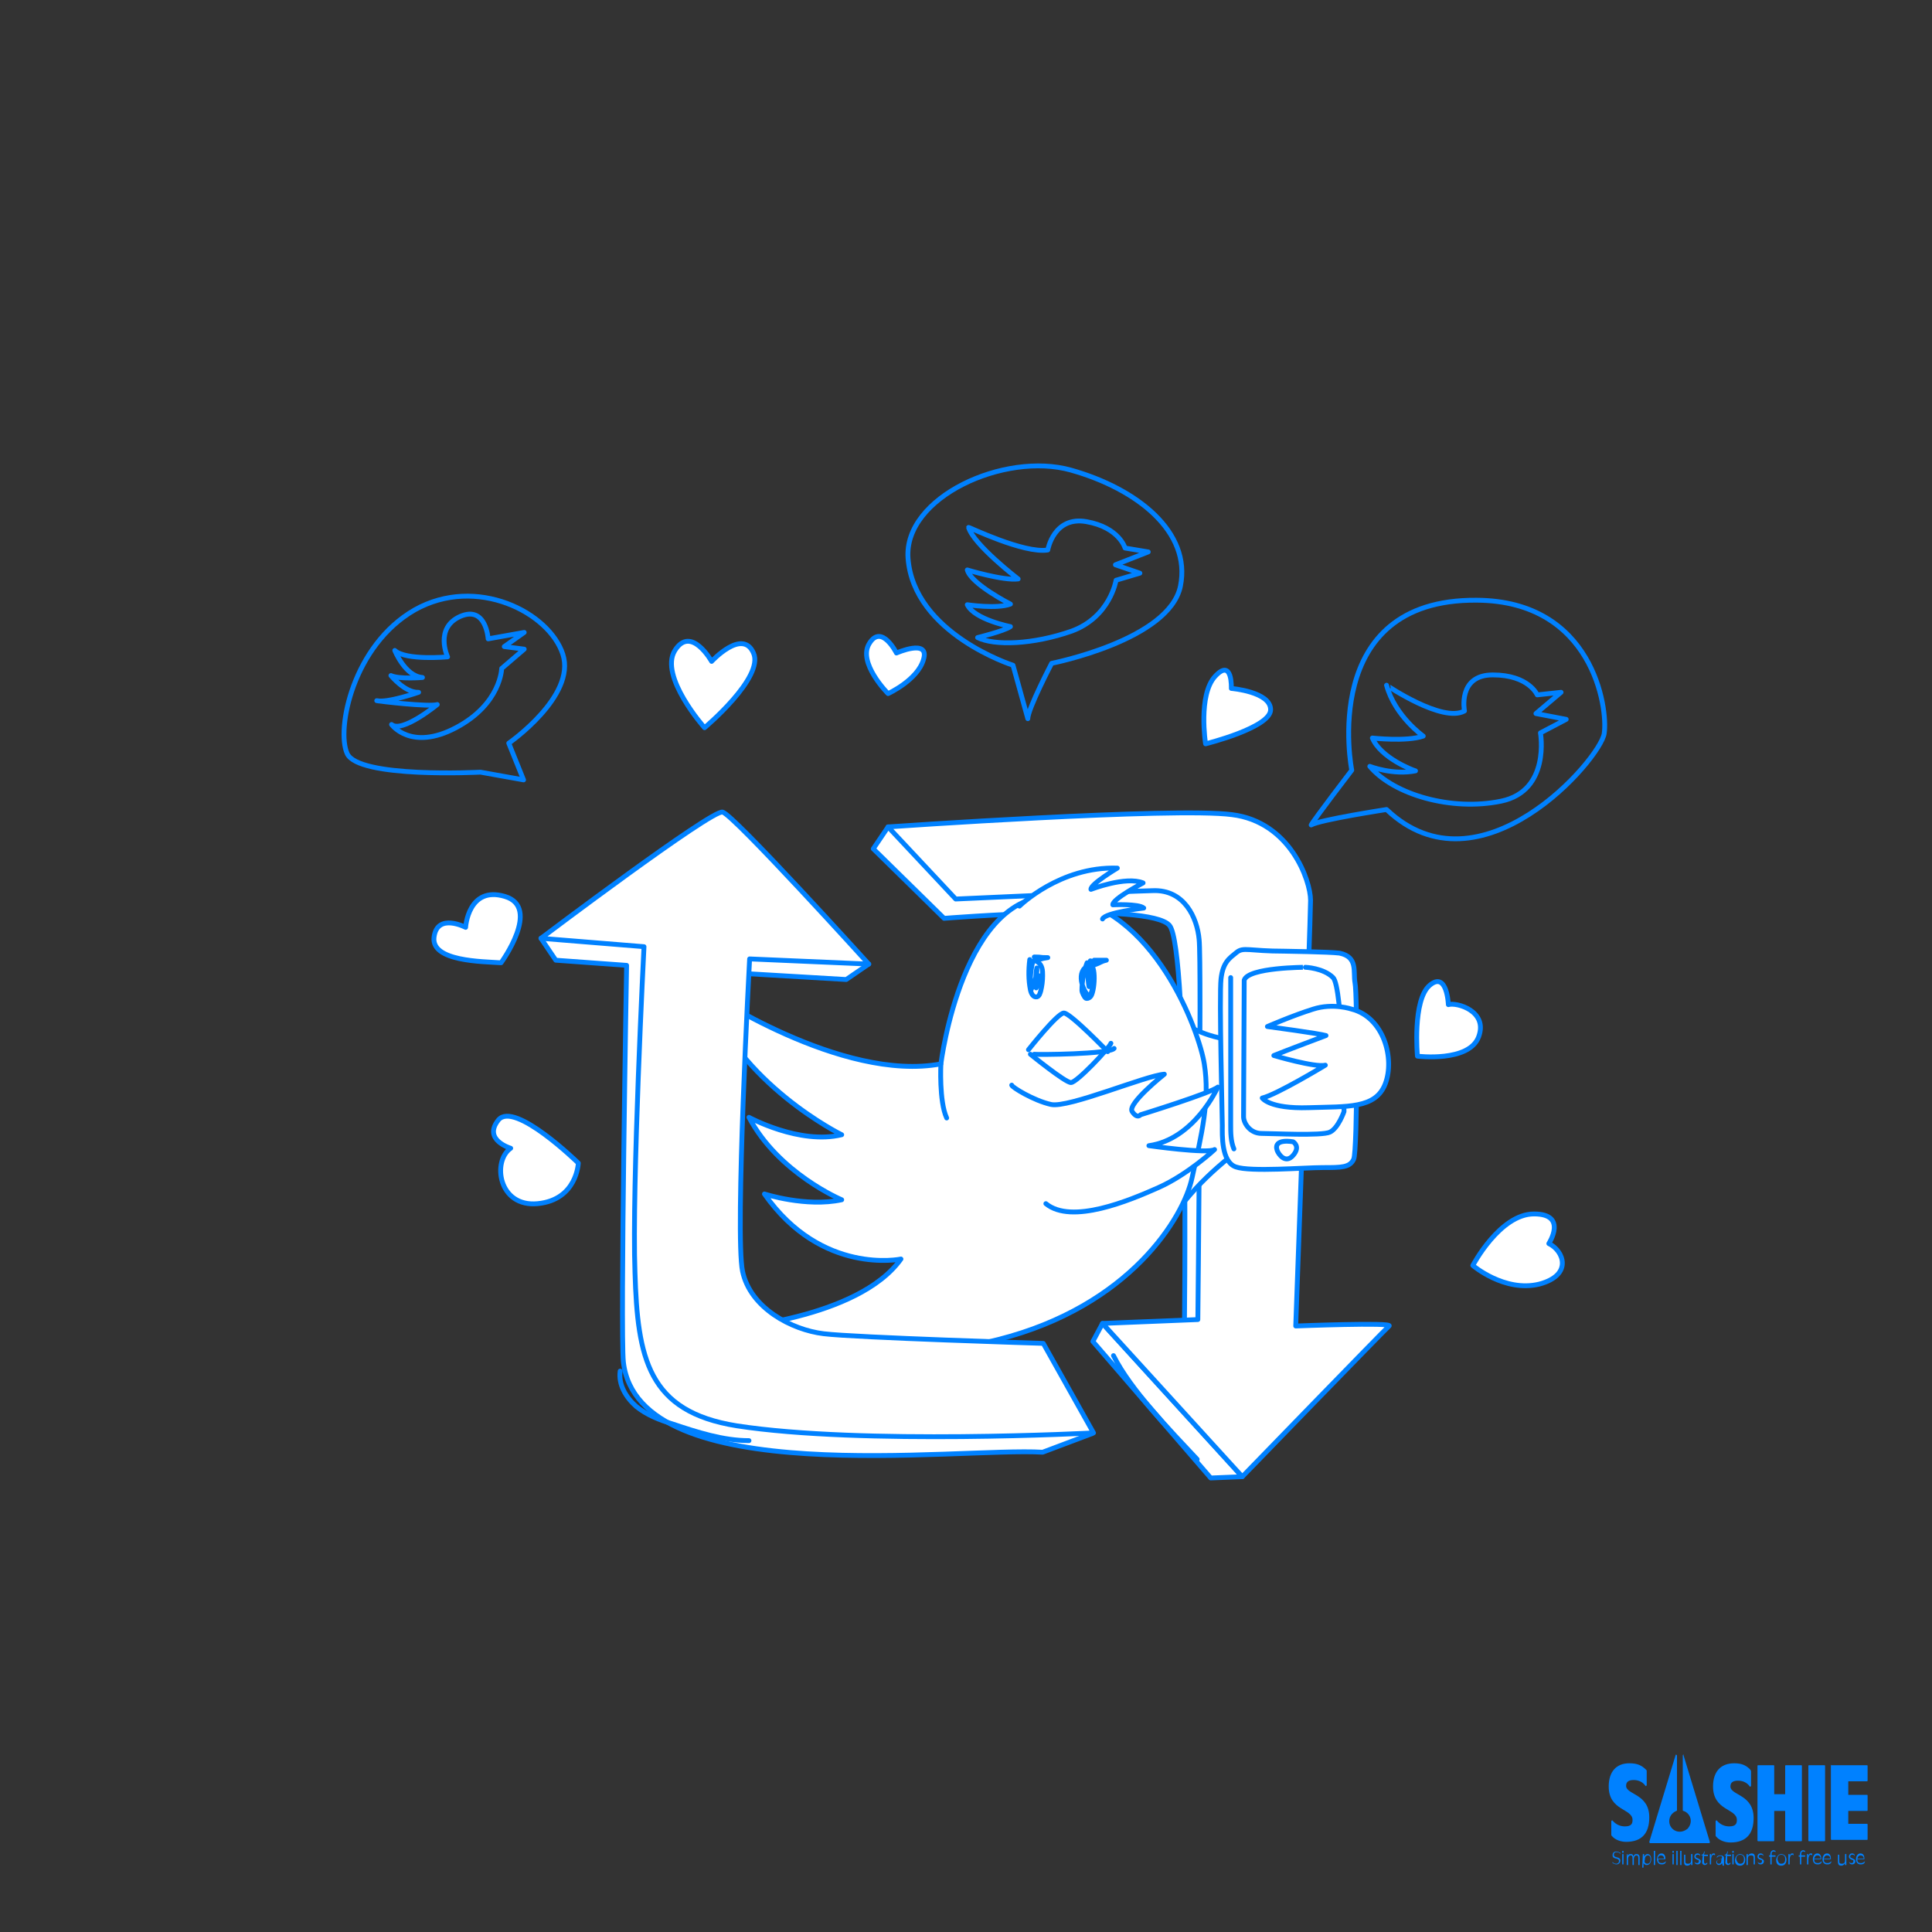 <?xml version="1.0" encoding="utf-8"?>
<!-- Generator: Adobe Illustrator 23.0.1, SVG Export Plug-In . SVG Version: 6.00 Build 0)  -->
<svg version="1.1" id="レイヤー_1" xmlns="http://www.w3.org/2000/svg" xmlns:xlink="http://www.w3.org/1999/xlink" x="0px"
	 y="0px" viewBox="0 0 300 300" style="enable-background:new 0 0 300 300;" xml:space="preserve">
<rect x="0" y="0" width="300" height="300" fill="#333333" stroke="none"/>
<style type="text/css">
	.st0{fill:#0081FF;}
	.st1{fill:#FFFFFF;stroke:#0081FF;stroke-width:0.75;stroke-linecap:round;stroke-linejoin:round;stroke-miterlimit:10;}
	.st2{fill:none;stroke:#0081FF;stroke-width:0.75;stroke-linecap:round;stroke-linejoin:round;stroke-miterlimit:10;}
</style>
<g>
	<g>
		<path class="st0" d="M250.4,289.1c0.1,0.2,0.3,0.3,0.6,0.3c0.2,0,0.4-0.2,0.4-0.4c0-0.6-1-0.2-1-0.9c0-0.4,0.2-0.6,0.6-0.6
			c0.2,0,0.4,0.1,0.6,0.2v0.2c-0.1-0.2-0.3-0.3-0.6-0.3c-0.2,0-0.4,0.1-0.4,0.4c0,0.6,1,0.2,1,0.9c0,0.4-0.3,0.6-0.6,0.6
			c-0.2,0-0.4-0.1-0.6-0.2V289.1z"/>
		<path class="st0" d="M251.9,287.4h0.2v0.3h-0.2V287.4z M251.9,287.9h0.2v1.6h-0.2V287.9z"/>
		<path class="st0" d="M252.5,287.9h0.2v0.3l0,0c0.1-0.2,0.2-0.3,0.5-0.3s0.4,0.1,0.4,0.4l0,0c0.1-0.2,0.2-0.4,0.5-0.4
			c0.5,0,0.5,0.4,0.5,0.6v1.1h-0.2v-1c0-0.2,0-0.5-0.3-0.5c-0.2,0-0.4,0.2-0.4,0.6v0.9h-0.2v-1c0-0.2,0-0.5-0.3-0.5
			c-0.2,0-0.4,0.2-0.4,0.6v0.9h-0.2v-1.7H252.5z"/>
		<path class="st0" d="M255.1,287.9h0.2v0.4l0,0c0.1-0.2,0.3-0.4,0.5-0.4s0.6,0.1,0.6,0.8c0,0.4-0.2,0.9-0.7,0.9
			c-0.2,0-0.4-0.1-0.5-0.3l0,0v0.7H255L255.1,287.9L255.1,287.9z M255.8,289.4c0.4,0,0.5-0.4,0.5-0.7s-0.1-0.6-0.4-0.6
			c-0.4,0-0.5,0.4-0.5,0.7C255.3,289.1,255.4,289.4,255.8,289.4z"/>
		<path class="st0" d="M256.8,287.4h0.2v2.2h-0.2V287.4z"/>
		<path class="st0" d="M258.6,289.3c-0.2,0.2-0.4,0.2-0.6,0.2c-0.5,0-0.7-0.4-0.7-0.8s0.2-0.9,0.7-0.9c0.2,0,0.6,0.1,0.6,0.8v0.1
			h-1.1c0,0.4,0.1,0.6,0.6,0.6c0.2,0,0.4-0.1,0.6-0.3L258.6,289.3L258.6,289.3z M258.4,288.6c0-0.2-0.1-0.5-0.5-0.5
			c-0.3,0-0.4,0.2-0.5,0.5H258.4z"/>
		<path class="st0" d="M259.7,287.4h0.2v0.3h-0.2V287.4z M259.7,287.9h0.2v1.6h-0.2V287.9z"/>
		<path class="st0" d="M260.3,287.4h0.2v2.2h-0.2V287.4z"/>
		<path class="st0" d="M260.9,287.4h0.2v2.2h-0.2V287.4z"/>
		<path class="st0" d="M262.8,289.6h-0.2v-0.3l0,0c-0.1,0.2-0.3,0.4-0.6,0.4c-0.5,0-0.5-0.4-0.5-0.7v-1h0.2v1c0,0.2,0,0.4,0.4,0.4
			s0.5-0.2,0.5-0.6v-0.9h0.2V289.6L262.8,289.6z"/>
		<path class="st0" d="M263.1,289.1c0.1,0.1,0.2,0.2,0.4,0.2s0.3-0.1,0.3-0.3c0-0.2-0.1-0.2-0.2-0.2l-0.2-0.1
			c-0.2-0.1-0.3-0.2-0.3-0.4c0-0.3,0.2-0.5,0.5-0.5c0.2,0,0.3,0.1,0.4,0.2v0.2c-0.1-0.2-0.2-0.2-0.4-0.2s-0.3,0.1-0.3,0.3
			c0,0.1,0.1,0.2,0.2,0.2l0.2,0.1c0.2,0.1,0.4,0.2,0.4,0.4c0,0.3-0.2,0.5-0.5,0.5c-0.2,0-0.4-0.1-0.4-0.2L263.1,289.1L263.1,289.1z"
			/>
		<path class="st0" d="M264.4,288.1h-0.2V288c0.3,0,0.4-0.3,0.4-0.5h0.1l-0.1,0.5h0.6v0.2h-0.6v0.9c0,0.2,0.1,0.3,0.2,0.3
			s0.2-0.1,0.3-0.2v0.2c-0.1,0.1-0.2,0.2-0.4,0.2c-0.2,0-0.4-0.2-0.4-0.4L264.4,288.1L264.4,288.1z"/>
		<path class="st0" d="M265.5,287.9h0.2v0.3l0,0c0.1-0.2,0.1-0.4,0.4-0.4c0.1,0,0.2,0,0.2,0.1v0.2c-0.1-0.1-0.2-0.1-0.2-0.1
			c-0.2,0-0.4,0.2-0.4,0.8v0.7h-0.2V287.9z"/>
		<path class="st0" d="M267.4,289.3L267.4,289.3c-0.1,0.2-0.3,0.3-0.5,0.3s-0.4-0.2-0.4-0.4c0-0.3,0.2-0.4,0.6-0.5
			c0.2-0.1,0.3-0.1,0.3-0.3c0-0.2-0.1-0.2-0.3-0.2c-0.2,0-0.4,0.1-0.5,0.3v-0.2l0,0c0.2-0.2,0.4-0.2,0.6-0.2s0.5,0.1,0.5,0.4v1.2
			h-0.2L267.4,289.3L267.4,289.3z M266.9,289.4c0.4,0,0.4-0.4,0.4-0.8l0,0c-0.1,0.2-0.7,0.1-0.7,0.5
			C266.6,289.3,266.7,289.4,266.9,289.4z"/>
		<path class="st0" d="M268,288.1h-0.2V288c0.3,0,0.4-0.3,0.4-0.5h0.1l-0.1,0.5h0.6v0.2h-0.6v0.9c0,0.2,0.1,0.3,0.2,0.3
			s0.2-0.1,0.3-0.2v0.2c-0.1,0.1-0.2,0.2-0.4,0.2c-0.2,0-0.4-0.2-0.4-0.4L268,288.1L268,288.1z"/>
		<path class="st0" d="M269,287.4h0.2v0.3H269V287.4z M269,287.9h0.2v1.6H269V287.9z"/>
		<path class="st0" d="M270.2,287.9c0.3,0,0.8,0.2,0.8,0.9c0,0.4-0.2,0.9-0.8,0.9s-0.8-0.4-0.8-0.9
			C269.5,288.1,269.9,287.9,270.2,287.9z M270.2,289.4c0.4,0,0.6-0.2,0.6-0.7c0-0.2,0-0.7-0.6-0.7c-0.5,0-0.6,0.4-0.6,0.7
			C269.7,289.1,269.9,289.4,270.2,289.4z"/>
		<path class="st0" d="M271.2,287.9h0.2v0.3l0,0c0.1-0.2,0.3-0.4,0.6-0.4c0.5,0,0.5,0.4,0.5,0.7v1h-0.2v-1c0-0.2,0-0.4-0.4-0.4
			s-0.5,0.2-0.5,0.6v0.9h-0.2V287.9z"/>
		<path class="st0" d="M272.9,289.1c0.1,0.1,0.2,0.2,0.4,0.2s0.3-0.1,0.3-0.3c0-0.2-0.1-0.2-0.2-0.2l-0.2-0.1
			c-0.2-0.1-0.3-0.2-0.3-0.4c0-0.3,0.2-0.5,0.5-0.5c0.2,0,0.3,0.1,0.4,0.2v0.2c-0.1-0.2-0.2-0.2-0.4-0.2c-0.2,0-0.3,0.1-0.3,0.3
			c0,0.1,0.1,0.2,0.2,0.2l0.2,0.1c0.2,0.1,0.4,0.2,0.4,0.4c0,0.3-0.2,0.5-0.5,0.5c-0.2,0-0.4-0.1-0.4-0.2L272.9,289.1L272.9,289.1z"
			/>
		<path class="st0" d="M274.9,288.3h-0.2v-0.2h0.2v-0.2c0-0.3,0.2-0.6,0.5-0.6c0.1,0,0.2,0.1,0.3,0.1v0.2c-0.1-0.1-0.2-0.1-0.3-0.1
			c-0.2,0-0.3,0.1-0.3,0.4v0.2h0.6v0.2h-0.6v1.2h-0.2V288.3z"/>
		<path class="st0" d="M276.6,287.9c0.3,0,0.8,0.2,0.8,0.9c0,0.4-0.2,0.9-0.8,0.9c-0.6,0-0.8-0.4-0.8-0.9
			C275.9,288.1,276.3,287.9,276.6,287.9z M276.6,289.4c0.4,0,0.6-0.2,0.6-0.7c0-0.2,0-0.7-0.6-0.7c-0.5,0-0.6,0.4-0.6,0.7
			C276.1,289.1,276.2,289.4,276.6,289.4z"/>
		<path class="st0" d="M277.7,287.9h0.2v0.3l0,0c0.1-0.2,0.1-0.4,0.4-0.4c0.1,0,0.2,0,0.2,0.1v0.2c-0.1-0.1-0.2-0.1-0.2-0.1
			c-0.2,0-0.4,0.2-0.4,0.8v0.7h-0.2V287.9z"/>
		<path class="st0" d="M279.5,288.3h-0.2v-0.2h0.2v-0.2c0-0.3,0.2-0.6,0.5-0.6c0.1,0,0.2,0.1,0.3,0.1v0.2c-0.1-0.1-0.2-0.1-0.3-0.1
			c-0.2,0-0.3,0.1-0.3,0.4v0.2h0.6v0.2h-0.6v1.2h-0.2V288.3z"/>
		<path class="st0" d="M280.6,287.9h0.2v0.3l0,0c0.1-0.2,0.1-0.4,0.4-0.4c0.1,0,0.2,0,0.2,0.1v0.2c-0.1-0.1-0.2-0.1-0.2-0.1
			c-0.2,0-0.4,0.2-0.4,0.8v0.7h-0.2V287.9z"/>
		<path class="st0" d="M282.8,289.3c-0.2,0.2-0.4,0.2-0.6,0.2c-0.5,0-0.7-0.4-0.7-0.8s0.2-0.9,0.7-0.9c0.2,0,0.6,0.1,0.6,0.8v0.1
			h-1.1c0,0.4,0.1,0.6,0.6,0.6c0.2,0,0.4-0.1,0.6-0.3L282.8,289.3L282.8,289.3z M282.7,288.6c0-0.2-0.1-0.5-0.5-0.5
			c-0.3,0-0.4,0.2-0.5,0.5H282.7z"/>
		<path class="st0" d="M284.3,289.3c-0.2,0.2-0.4,0.2-0.6,0.2c-0.5,0-0.7-0.4-0.7-0.8s0.2-0.9,0.7-0.9c0.2,0,0.6,0.1,0.6,0.8v0.1
			h-1.1c0,0.4,0.1,0.6,0.6,0.6c0.2,0,0.4-0.1,0.6-0.3L284.3,289.3L284.3,289.3z M284.2,288.6c0-0.2-0.1-0.5-0.5-0.5
			c-0.3,0-0.4,0.2-0.5,0.5H284.2z"/>
		<path class="st0" d="M286.7,289.6h-0.2v-0.3l0,0c-0.1,0.2-0.3,0.4-0.6,0.4c-0.5,0-0.5-0.4-0.5-0.7v-1h0.2v1c0,0.2,0,0.4,0.4,0.4
			s0.5-0.2,0.5-0.6v-0.9h0.2V289.6z"/>
		<path class="st0" d="M287.1,289.1c0.1,0.1,0.2,0.2,0.4,0.2s0.3-0.1,0.3-0.3c0-0.2-0.1-0.2-0.2-0.2l-0.2-0.1
			c-0.2-0.1-0.3-0.2-0.3-0.4c0-0.3,0.2-0.5,0.5-0.5c0.2,0,0.3,0.1,0.4,0.2v0.2c-0.1-0.2-0.2-0.2-0.4-0.2s-0.3,0.1-0.3,0.3
			c0,0.1,0.1,0.2,0.2,0.2l0.2,0.1c0.2,0.1,0.4,0.2,0.4,0.4c0,0.3-0.2,0.5-0.5,0.5c-0.2,0-0.4-0.1-0.4-0.2L287.1,289.1L287.1,289.1z"
			/>
		<path class="st0" d="M289.5,289.3c-0.2,0.2-0.4,0.2-0.6,0.2c-0.5,0-0.7-0.4-0.7-0.8s0.2-0.9,0.7-0.9c0.2,0,0.6,0.1,0.6,0.8v0.1
			h-1.1c0,0.4,0.1,0.6,0.6,0.6c0.2,0,0.4-0.1,0.6-0.3L289.5,289.3L289.5,289.3z M289.4,288.6c0-0.2-0.1-0.5-0.5-0.5
			c-0.3,0-0.4,0.2-0.5,0.5H289.4z"/>
	</g>
	<g>
		<path class="st0" d="M261.3,272.6v8.5c0,0.1,0.1,0.1,0.1,0.1c1,0.3,1.6,1.6,0.7,2.7c0,0,0,0-0.1,0.1c-1.3,1-2.8,0.1-2.8-1.2
			c0-0.7,0.4-1.3,1.1-1.6c0.1,0,0.1-0.1,0.1-0.1v-8.5c0-0.1-0.2-0.2-0.2-0.1l-4.1,13.5c0,0.1,0.1,0.2,0.1,0.2h9.2
			c0.1,0,0.1-0.1,0.1-0.2l-4.1-13.5C261.6,272.4,261.3,272.4,261.3,272.6z"/>
		<path class="st0" d="M250.2,282.8c0-0.1,0.2-0.2,0.2-0.1c0.5,0.6,1.2,0.9,1.9,0.9c1,0,1.2-0.4,1.2-1c0-1.8-3.7-1.4-3.7-5.2
			c0-2.2,1.1-3.6,3.2-3.6c1.2,0,1.9,0.3,2.6,1c0.1,0.1,0.1,0.1,0.1,0.2v2.2c0,0.1-0.2,0.2-0.2,0.1c-0.4-0.6-1.1-0.9-1.8-0.9
			s-1.2,0.2-1.2,0.9c0,1.4,3.6,1.2,3.6,4.9c0,2.5-1.2,3.8-3.6,3.8c-0.8,0-1.7-0.3-2.2-0.9c-0.1-0.1-0.1-0.1-0.1-0.2V282.8
			L250.2,282.8z"/>
		<path class="st0" d="M266.4,282.8c0-0.1,0.2-0.2,0.2-0.1c0.5,0.6,1.2,0.9,1.9,0.9c1,0,1.2-0.4,1.2-1c0-1.8-3.7-1.4-3.7-5.2
			c0-2.2,1.1-3.6,3.3-3.6c1.1,0,1.8,0.3,2.4,0.9c0.1,0.1,0.2,0.2,0.2,0.4v2.2c0,0.1-0.2,0.2-0.2,0.1c-0.4-0.6-1.1-0.9-1.8-0.9
			c-0.7,0-1.2,0.2-1.2,0.9c0,1.4,3.6,1.2,3.6,4.9c0,2.5-1.2,3.8-3.6,3.8c-0.8,0-1.7-0.3-2.2-0.9c-0.1-0.1-0.1-0.1-0.1-0.2
			L266.4,282.8z"/>
		<path class="st0" d="M273,274.1h2.4c0.1,0,0.1,0.1,0.1,0.1v4.4h1.7v-4.4c0-0.1,0.1-0.1,0.1-0.1h2.4c0.1,0,0.1,0.1,0.1,0.1v11.6
			c0,0.1-0.1,0.1-0.1,0.1h-2.4c-0.1,0-0.1-0.1-0.1-0.1v-4.6h-1.7v4.6c0,0.1-0.1,0.1-0.1,0.1H273c-0.1,0-0.1-0.1-0.1-0.1v-11.6
			C272.9,274.2,272.9,274.1,273,274.1z"/>
		<path class="st0" d="M280.9,274.1h2.4c0.1,0,0.1,0.1,0.1,0.1v11.6c0,0.1-0.1,0.1-0.1,0.1h-2.4c-0.1,0-0.1-0.1-0.1-0.1v-11.6
			C280.8,274.2,280.8,274.1,280.9,274.1z"/>
		<path class="st0" d="M284.4,274.1h5.5c0.1,0,0.1,0.1,0.1,0.1v2.3c0,0.1-0.1,0.1-0.1,0.1H287v2.1h2.9c0.1,0,0.1,0.1,0.1,0.1v2.3
			c0,0.1-0.1,0.1-0.1,0.1H287v2h2.9c0.1,0,0.1,0.1,0.1,0.1v2.3c0,0.1-0.1,0.1-0.1,0.1h-5.5c-0.1,0-0.1-0.1-0.1-0.1V274
			C284.2,274.2,284.3,274.1,284.4,274.1z"/>
	</g>
</g>
<g>
	<path class="st1" d="M110.5,102.7c0,0-3.2-5.7-5.7-1.7c-2.5,4,4.6,12,4.6,12s9.3-7.8,7.6-11.6C115.3,97.5,110.5,102.7,110.5,102.7z
		"/>
	<path class="st1" d="M139.2,101.4c0,0-2.3-4.6-4.2-1.5c-1.9,3,2.9,7.8,2.9,7.8s4.6-2.1,5.5-5.3C144.4,99.1,139.2,101.4,139.2,101.4
		z"/>
	<path class="st1" d="M191.2,106.9c0,0,0.2-4.8-2.5-1.9c-2.7,2.9-1.5,10.5-1.5,10.5s10.1-2.5,10.1-5.3S191.2,106.9,191.2,106.9z"/>
	<path class="st1" d="M224.9,156c0,0-0.2-5.3-2.9-3s-1.9,11-1.9,11s8,1,9.5-3S226.2,155.6,224.9,156z"/>
	<path class="st1" d="M240.5,193.1c0,0,3-4.6-2.3-4.6c-5.3,0-9.5,8-9.5,8s4.9,4.2,10.3,2.9C244.3,198,242.8,194.2,240.5,193.1z"/>
	<path class="st1" d="M79.3,178.3c0,0-4.4-1.3-1.9-4.4c2.5-3,12.4,6.7,12.4,6.7s-0.2,5.7-6.3,6.3S76.4,180.3,79.3,178.3z"/>
	<path class="st1" d="M77.8,149.5c0,0,6.3-8.6,0.6-10.3c-5.7-1.7-6.1,4.8-6.1,4.8s-4.4-2.3-4.9,1.5S74.9,149.3,77.8,149.5z"/>
	<g>
		<path class="st2" d="M81.3,121.1l-2.3-5.7c0,0,10.5-7.3,8.4-13.8c-2.1-6.5-13.4-12.3-23-6.9c-9.6,5.5-12.2,18.5-10.5,22.3
			c1.7,3.9,20.7,2.9,20.7,2.9L81.3,121.1z"/>
		<path class="st2" d="M69.5,102c0,0-6.5,0.6-8.2-1c0,0,1.6,4,4.3,4.2c0,0-3.6,0.3-4.9-0.3c0,0,2.2,2.7,4.3,2.6c0,0-4.9,1.7-6.5,1.3
			c0.5,0.1,8.1,1,9.4,0.6c0,0-5.5,4.5-7.1,3.1c0,0,3,4.2,10,0.5s7.1-9.2,7.1-9.2l3.5-3l-3.1-0.4l3.1-2.2l-5.6,1c0,0-0.3-5.2-4.3-3.5
			C67.4,97.5,69.5,102,69.5,102z"/>
	</g>
	<g>
		<path class="st2" d="M162.7,85.4c0,0,0.9-5.3,6-4.4s6,4.1,6,4.1l3.6,0.6l-5.1,2L177,89l-3.7,1.1c0,0-0.9,5.7-6.9,7.9
			c-6,2.1-12,2.3-14.6,1c0,0,4.1-1,5.1-1.7c0,0-5.6-1.1-6.7-3.4c0,0,4.6,0.7,6.7-0.1c0,0-6.1-3.1-6.7-5.3c0,0,5.6,1.7,7.9,1.4
			c0,0-6.9-5.3-7.7-8C150.4,81.8,159,86,162.7,85.4z"/>
		<path class="st2" d="M157.3,103.3c0,0-15.4-4.9-16.3-16.6c-0.7-9.5,15-16.6,25.3-13.7c10.3,2.9,18.7,9.6,17,18s-20,12-20,12
			s-3.7,7.1-3.7,8.6L157.3,103.3z"/>
	</g>
	<g>
		<path class="st2" d="M227.4,110.4c0,0-1.1-5.6,4.4-5.6c5.6,0,6.9,3.1,6.9,3.1l3.7-0.4l-3.9,3.3l4.7,0.9l-4,2.1c0,0,1.6,9-6.1,10.6
			c-7.7,1.6-16.7-1-20.4-5.4c0,0,3.6,1.4,7.1,0.7c-0.4-0.1-5.4-2-6.7-5.1c0,0,5.3,0.6,7.9-0.3c0,0-4.4-3.1-5.7-7.9
			C215.3,106.4,224,112.3,227.4,110.4z"/>
		<path class="st2" d="M209.9,119.6c0,0-5.3-26.6,19.4-26.4c18,0.1,20.4,16.7,19.8,20.7s-19.3,25.6-33.8,11.8c0,0-10.4,1.6-11.7,2.4
			C204,127.3,209.9,119.6,209.9,119.6z"/>
	</g>
	<g>
		<polygon class="st1" points="171.2,205.5 169.7,208.3 188,229.5 192.9,229.3 		"/>
		<path class="st1" d="M137.9,128.4l-2.3,3.4l11,10.8c0,0,31.9-2.6,35,1.1c3.1,3.7,2.3,63.6,2.3,63.6l6.9-0.5c0,0-2-70.8-2.9-71.4
			c-0.9-0.6-28.6-4-28.6-4L137.9,128.4z"/>
		<path class="st1" d="M137.9,128.4l10.5,11.2c0,0,26.2-1.2,30.6-1.3c4.9-0.2,6.9,4.2,7.2,7.6c0.4,3.4-0.2,59-0.2,59l-14.8,0.6
			l21.7,23.8c0,0,22.1-22.8,22.8-23.4s-14.5,0-14.5,0s2.3-63,2.3-66.1s-3.2-12.2-12.2-13.3C182.4,125.3,137.9,128.4,137.9,128.4z"/>
		<path class="st1" d="M184.1,159.1c0,0,4,2.5,8.1,2.3c4.1-0.2,11.8-1.9,11.8-1.9l-0.8,12.6c0,0-12.9,5.5-20.6,16.2
			C182.5,188.2,183.4,160.2,184.1,159.1z"/>
		<path class="st1" d="M146.1,165.2c0,0,3.4-27.4,18.3-26s21.9,21.3,22.6,26c0.9,5.6-0.4,10.9-1.9,17.7c-1.3,6.1-9.6,19.9-30.1,25.1
			c-16.4,4.1-33,3.9-42.3-1.7c0,0,20.5-1.4,27.2-10.8c0,0-12.3,2.6-21.2-10.1c0,0,6.5,2.1,12,0.9c0,0-9.8-4.1-14.4-12.8
			c0,0,7.9,4.3,14.4,2.7c0,0-16.1-7.9-21.1-22.3C109.6,153.9,130.7,168.1,146.1,165.2z"/>
		<path class="st2" d="M146.1,165.2c0,0-0.3,5.8,0.9,8.4"/>
		<g>
			<path class="st2" d="M159.9,149c-0.2,1.6-0.2,3.2,0.1,4.7c0.1,0.5,0.4,1.2,1,1.1c0.4-0.1,0.5-0.6,0.6-0.9
				c0.2-0.8,0.3-1.6,0.3-2.4c0-0.8,0-1.7-0.9-2.2c-0.1-0.1-0.2-0.2-0.3-0.2c-0.2,0-0.3,0.3-0.4,0.5c-0.3,1.4-0.4,2.8-0.2,4.1
				c0.5-1.1,1-2.3,0.9-3.4c-0.2,1-0.2,2.1-0.1,3.1c0.3-0.5,0.4-1.3,0.4-1.9"/>
			<path class="st2" d="M160.6,148.6c1.4,0,0.6,0.1,2.1,0.1c-1.4,0.2-0.6,0.2-1.9,0.4"/>
		</g>
		<g>
			<path class="st2" d="M169.6,153.6c0.2-1.1,0-2.9,0-4c0-0.2-0.1-0.4-0.3-0.4c-0.5,0.9-0.4,2.9-0.2,4c0.1-0.9-0.2-2.8-0.3-3.7
				c-0.5,1.3-0.8,2.9-0.8,4.3c0,0.3,0.4,1.1,0.6,1.2c0.2,0.1,0.5,0,0.7-0.2c0.7-0.6,1-5.4-0.2-4.9c-2.2,0.9-0.9,4-0.1,4.7
				C169.4,154.5,169.5,154.1,169.6,153.6z"/>
			<path class="st2" d="M169.9,149.1c1,0,1,0,1.9,0c-0.9,0.2-0.9,0.4-1.8,0.7"/>
		</g>
		<path class="st2" d="M172,163.3c0,0-5.8-6-6.8-6c-1,0-5.5,5.7-5.5,5.7"/>
		<path class="st2" d="M160.6,163.7c0.4,0.1,11.7,0,12.4-0.9"/>
		<path class="st2" d="M160,163.7c0,0,5.4,4.4,6.3,4.4s6-5.4,6.2-6.1"/>
		<path class="st1" d="M157.1,168.5c0,0.3,3.4,2.4,6.1,3s14.7-4.5,17.6-4.7c0,0-5.8,4.6-5,5.8c0.8,1.2,1.3,0.5,1.3,0.5
			s11-3.4,12-4.3c0,0-3.6,8.1-10.7,9.1c0,0,9.1,1.3,10.2,0.6c0,0-4.2,3.9-8.7,5.9c-4.5,2-13.5,5.8-17.5,2.5"/>
		<path class="st1" d="M158.3,140.7c0,0,6.3-6.2,15.2-5.9c0,0-4.2,2.5-4.1,3.3c0,0,5.4-2.1,8.1-1c0,0-4.8,2.5-4.7,3.4
			c0,0,4-0.2,4.8,0.5c0,0-6,0.7-6.4,1.7"/>
		<g>
			<path class="st1" d="M199.5,147.7c-5.6,0-6.4-0.7-7.5,0.2c-1.1,0.9-2.1,1.5-2.4,4.1c-0.3,2.6,0.2,21.5,0.2,22.8
				c0,1.3-0.2,5.6,2.1,6.4c2.3,0.8,10.6,0.1,13.5,0.1c2.9,0,4.2,0,4.8-1.3c0.6-1.3,0.6-25.7,0.2-27.4c-0.3-1.7,0.5-4-2.4-4.6
				C206.4,147.8,199.5,147.7,199.5,147.7z"/>
			<path class="st2" d="M193.2,152.2c0,0-0.1,20.2-0.1,21.2c0,1,1,2.6,2.8,2.6c1.8,0,9.3,0.4,10.6-0.2s2.2-3.2,2.2-3.2
				s-0.2-19.3-1.7-20.8s-4.3-1.6-4.3-1.6S193.8,150.2,193.2,152.2z"/>
			<path class="st2" d="M198.3,178.6c0.2,0.6,1.3,2.2,2.5,0.8s0-2.1,0-2.1S197.7,176.7,198.3,178.6z"/>
			<path class="st1" d="M209.9,156.7c0,0-2.9-1-6,0c-3.2,1-7.1,2.7-7.1,2.7s8.2,1.1,9.1,1.4c0,0-6.4,2.4-8.1,3.1c0,0,6.4,1.9,8,1.5
				c0,0-7.6,4.6-9.8,5.1c0,0,1.1,1.7,7.2,1.5c6-0.2,10.4,0.2,11.9-3.7S214.9,158,209.9,156.7z"/>
			<path class="st2" d="M191.1,151.8c0,7.6,0,15.2,0,22.8c0,1.3,0,2.6,0.5,3.8"/>
		</g>
		<g>
			<polygon class="st1" points="134.9,149.7 131.4,152.1 112.8,151 116.2,144.2 			"/>
			<path class="st1" d="M84,145.7l2.3,3.4l11,0.8c0,0-1,56.8-0.5,61.6c2.3,20.1,52,13.2,65.1,14l7.7-2.9c-6-4.6-60-14-61.1-20.4
				c-1.9-10.7-4.9-47.8-4.9-47.8l-1.5-13.1L84,145.7z"/>
			<path class="st1" d="M116.4,148.9c0,0-2.3,42.8-1.1,48.5s7.6,9.1,12.6,9.7c4.9,0.6,34.1,1.5,34.1,1.5l7.8,13.9
				c0,0-36,1.9-55.4-1.1c-13.8-2.2-15.4-10.5-15.8-23.8C98.1,184.3,100,147,100,147l-16-1.3c0,0,26.5-20,28.2-19.6
				c1.7,0.4,22.7,23.6,22.7,23.6L116.4,148.9z"/>
		</g>
	</g>
	<path class="st2" d="M96.3,212.9c-0.3,2.1,0.9,4.1,2.5,5.5c1.6,1.3,3.6,2.1,5.6,2.7c3.9,1.3,7.9,2.6,11.9,2.6"/>
	<path class="st2" d="M172.9,210.5c2.7,5.4,8.8,11.6,13,16.1"/>
</g>
</svg>
